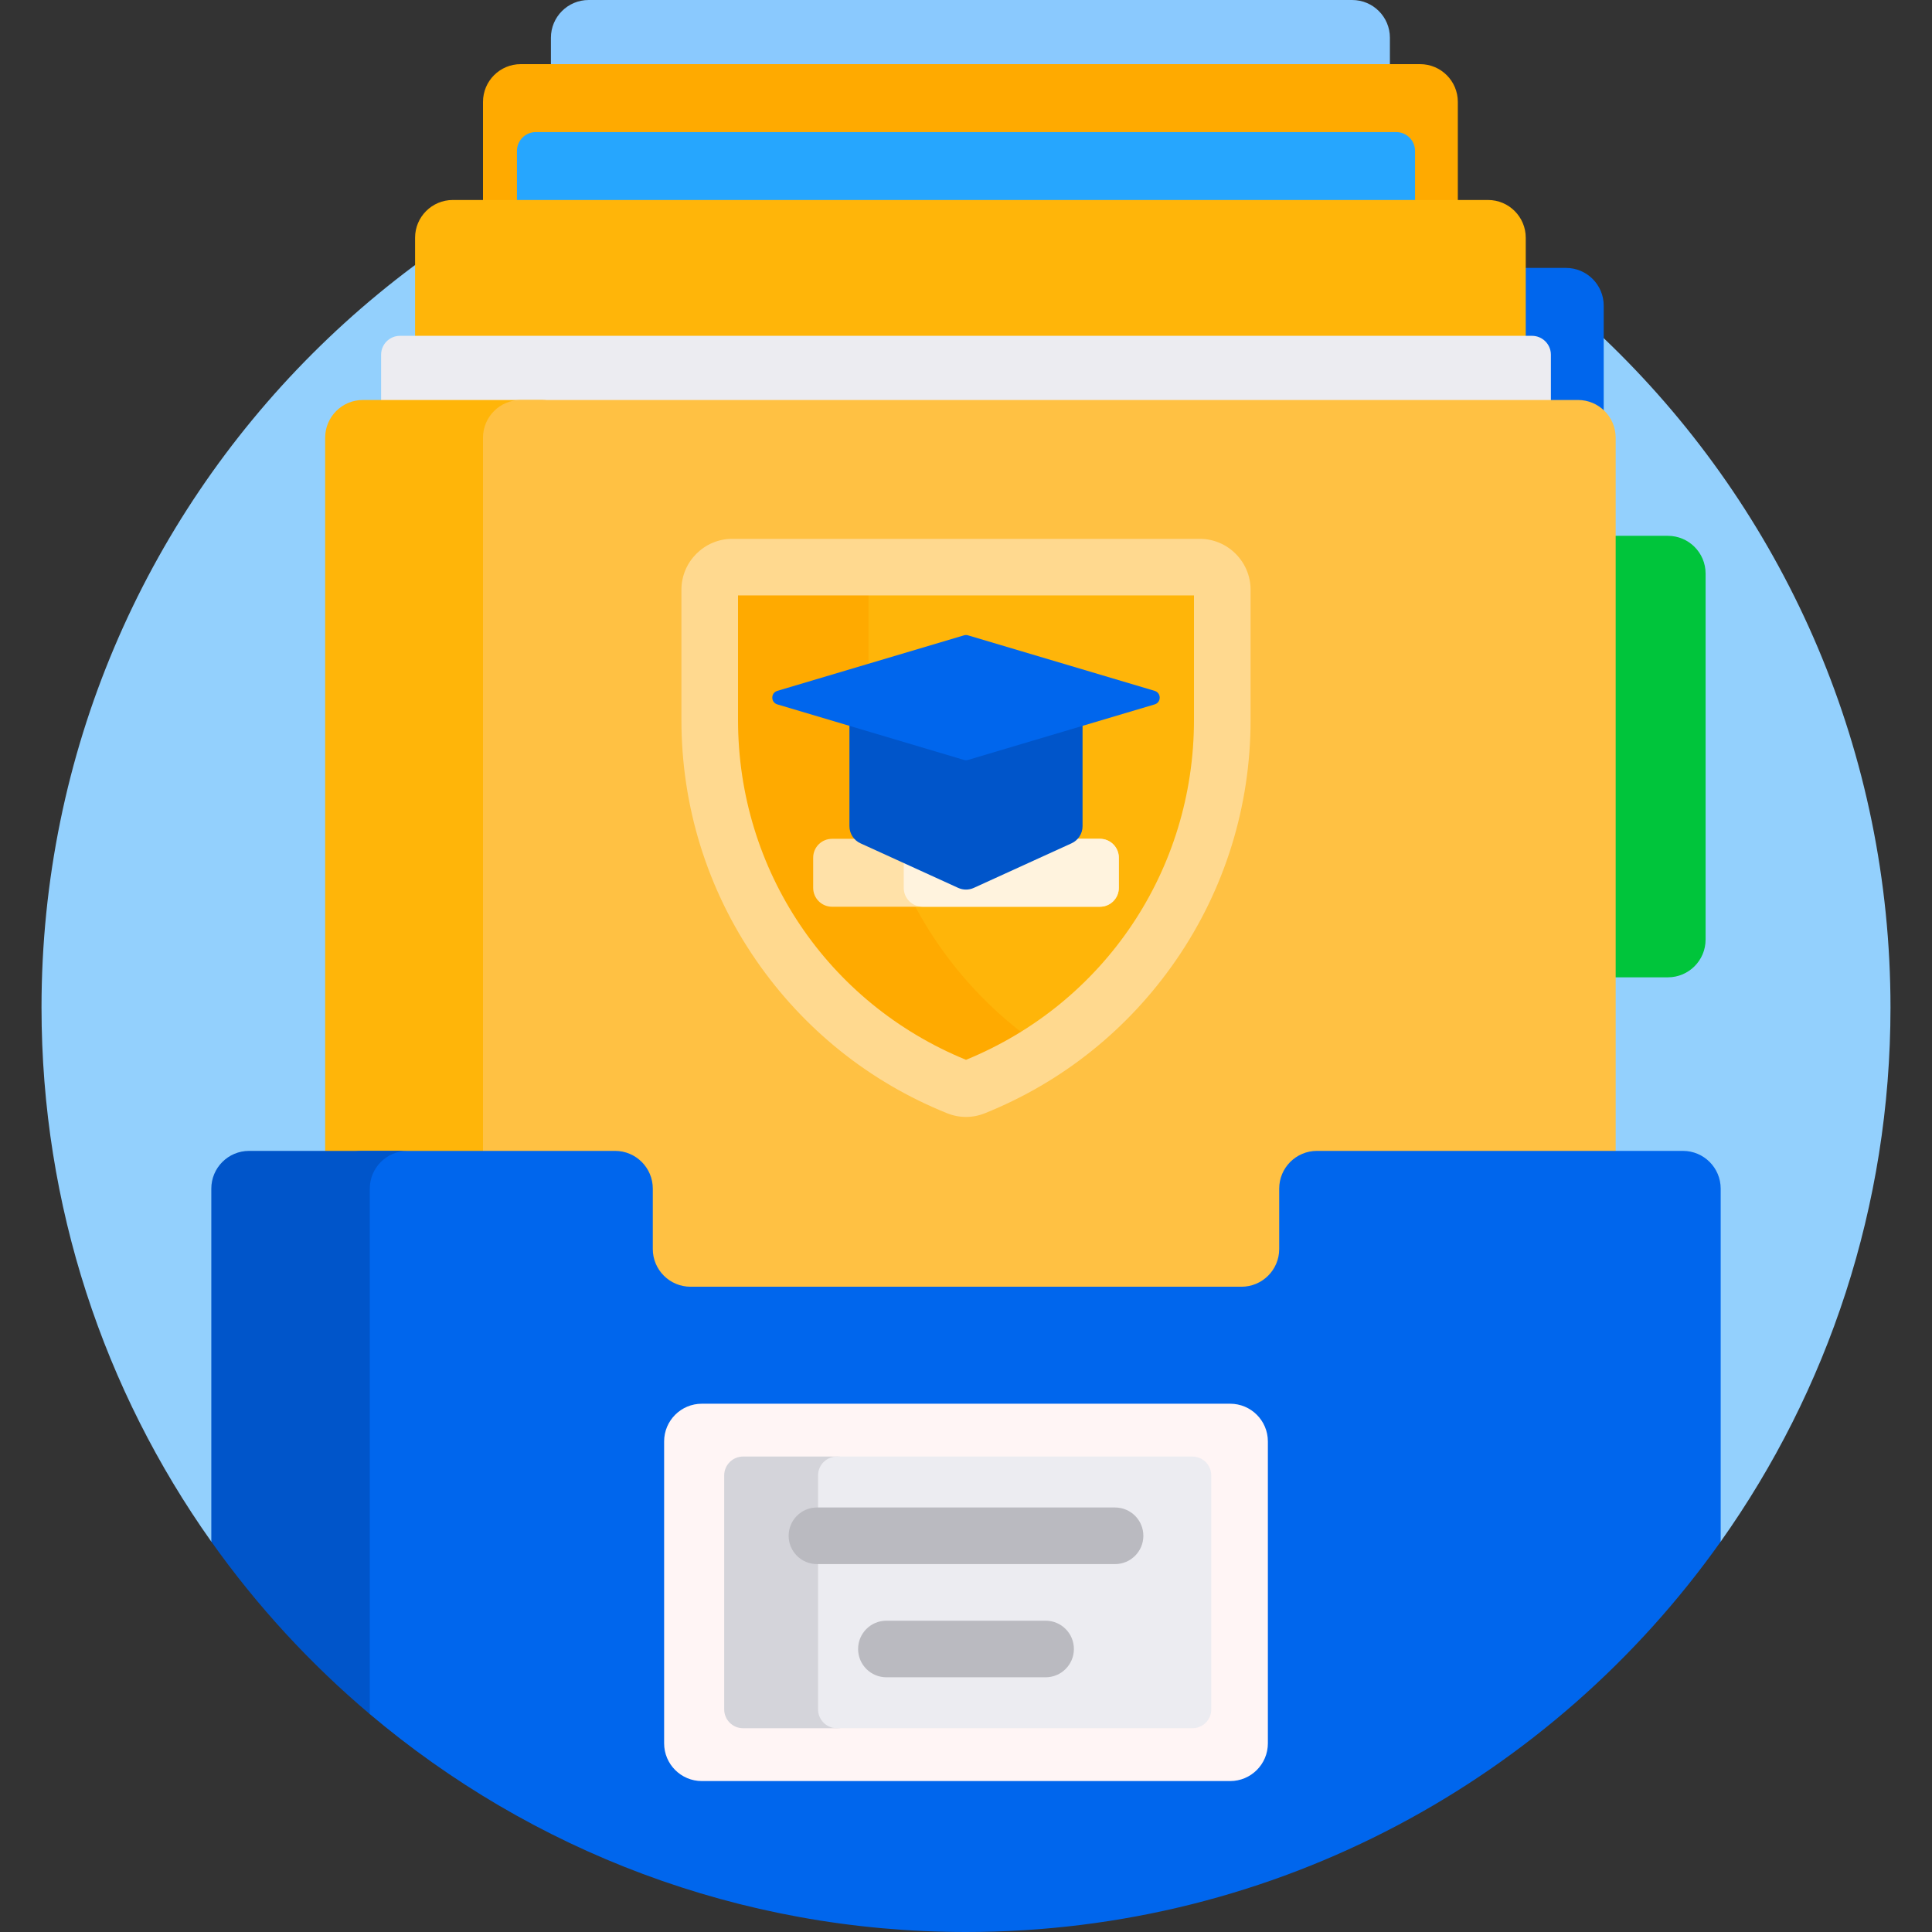 <svg width="160" height="160" viewBox="0 0 160 160" fill="none" xmlns="http://www.w3.org/2000/svg">
<rect x="0" y="0" width="160" height="160" fill="#333333" stroke="none"/>
<path d="M17.5 127.67C8.643 115.178 3.438 99.916 3.438 83.438C3.438 41.153 37.716 6.875 80 6.875C122.284 6.875 156.562 41.153 156.562 83.438C156.562 99.916 151.357 115.178 142.5 127.67C141.992 128.386 18.008 128.386 17.5 127.67Z" fill="#93D0FD"/>
<path d="M115.106 3.125V12.281C115.106 14.007 113.707 15.406 111.981 15.406H48.75C47.024 15.406 45.625 14.007 45.625 12.281V3.125C45.625 1.399 47.024 0 48.75 0H111.981C113.707 0 115.106 1.399 115.106 3.125Z" fill="#8AC9FE"/>
<path d="M120.731 8.438V19.062C120.731 20.788 119.332 22.188 117.606 22.188H43.125C41.399 22.188 40 20.788 40 19.062V8.438C40 6.712 41.399 5.312 43.125 5.312H117.606C119.332 5.312 120.731 6.712 120.731 8.438Z" fill="#FFAA00"/>
<path d="M117.188 12.5V23.438C117.188 24.3 116.488 25 115.625 25H44.375C43.512 25 42.812 24.3 42.812 23.438V12.5C42.812 11.637 43.512 10.938 44.375 10.938H115.625C116.488 10.938 117.188 11.637 117.188 12.5Z" fill="#26A6FE"/>
<path d="M129.688 58.75H109.674C107.948 58.75 106.549 57.351 106.549 55.625V25.312C106.549 23.587 107.948 22.188 109.674 22.188H129.688C131.413 22.188 132.813 23.587 132.813 25.312V55.625C132.813 57.351 131.413 58.75 129.688 58.75Z" fill="#0066ED"/>
<path d="M126.356 19.688V97.812C126.356 99.538 124.957 100.938 123.231 100.938H37.5C35.774 100.938 34.375 99.538 34.375 97.812V19.688C34.375 17.962 35.774 16.562 37.5 16.562H123.231C124.957 16.562 126.356 17.962 126.356 19.688Z" fill="#FFB509"/>
<path d="M126.875 41.875H33.125C32.262 41.875 31.562 41.175 31.562 40.312V29.375C31.562 28.512 32.262 27.812 33.125 27.812H126.875C127.738 27.812 128.438 28.512 128.438 29.375V40.312C128.438 41.175 127.738 41.875 126.875 41.875Z" fill="#ECECF1"/>
<path d="M138.125 80.938H118.112C116.386 80.938 114.987 79.538 114.987 77.812V47.5C114.987 45.774 116.386 44.375 118.112 44.375H138.125C139.851 44.375 141.25 45.774 141.25 47.5V77.812C141.25 79.538 139.851 80.938 138.125 80.938Z" fill="#00C53B"/>
<path d="M44.864 123.438H30.053C28.327 123.438 26.928 122.038 26.928 120.312V36.25C26.928 34.524 28.327 33.125 30.053 33.125H44.864C46.59 33.125 47.989 34.524 47.989 36.25V120.312C47.989 122.038 46.59 123.438 44.864 123.438Z" fill="#FFB509"/>
<path d="M130.678 123.438H43.125C41.399 123.438 40 122.038 40 120.312V36.25C40 34.524 41.399 33.125 43.125 33.125H130.678C132.404 33.125 133.803 34.524 133.803 36.25V120.312C133.803 122.038 132.404 123.438 130.678 123.438Z" fill="#FFC143"/>
<path d="M142.5 98.438V127.67C128.63 147.233 105.806 160 80 160C61.185 160 43.955 153.213 30.625 141.954C30.276 141.658 29.929 137.597 29.585 137.296C28.657 136.484 27.749 135.65 26.862 134.794V98.438C26.862 96.712 28.261 95.312 29.987 95.312H50.938C52.663 95.312 54.062 96.712 54.062 98.438V103.438C54.062 105.163 55.462 106.562 57.188 106.562H102.812C104.538 106.562 105.938 105.163 105.938 103.438V98.438C105.938 96.712 107.337 95.312 109.062 95.312H139.375C141.101 95.312 142.5 96.712 142.5 98.438Z" fill="#0066ED"/>
<path d="M30.625 141.953C25.672 137.77 21.258 132.969 17.5 127.67V98.438C17.5 96.712 18.899 95.312 20.625 95.312H33.75C32.024 95.312 30.625 96.712 30.625 98.438V141.953Z" fill="#0055CA"/>
<path d="M101.875 147.5H58.125C56.399 147.5 55 146.101 55 144.375V119.375C55 117.649 56.399 116.25 58.125 116.25H101.875C103.601 116.25 105 117.649 105 119.375V144.375C105 146.101 103.601 147.5 101.875 147.5Z" fill="#FFF5F5"/>
<path d="M69.375 143.125H61.538C60.675 143.125 59.975 142.425 59.975 141.562V122.188C59.975 121.325 60.675 120.625 61.538 120.625H69.375C70.238 120.625 70.938 121.325 70.938 122.188V141.562C70.938 142.425 70.238 143.125 69.375 143.125Z" fill="#D4D4DA"/>
<path d="M98.75 143.125H69.311C68.448 143.125 67.748 142.425 67.748 141.562V122.188C67.748 121.325 68.448 120.625 69.311 120.625H98.75C99.613 120.625 100.312 121.325 100.312 122.188V141.562C100.312 142.425 99.613 143.125 98.75 143.125Z" fill="#ECECF1"/>
<path d="M94.688 127.188C94.688 128.482 93.638 129.531 92.344 129.531H67.656C66.362 129.531 65.312 128.482 65.312 127.188C65.312 125.893 66.362 124.844 67.656 124.844H92.344C93.638 124.844 94.688 125.893 94.688 127.188ZM86.593 134.219H73.408C72.113 134.219 71.064 135.268 71.064 136.562C71.064 137.857 72.113 138.906 73.408 138.906H86.593C87.887 138.906 88.936 137.857 88.936 136.562C88.936 135.268 87.887 134.219 86.593 134.219Z" fill="#BABAC0"/>
<path d="M99.348 46.967C100.384 46.967 101.223 47.806 101.223 48.842V59.628C101.223 73.399 92.723 85.184 80.683 90.022C80.246 90.198 79.754 90.198 79.317 90.022C67.277 85.184 58.777 73.398 58.777 59.628V48.842C58.777 47.806 59.616 46.967 60.652 46.967H99.348Z" fill="#FFAA00"/>
<path d="M73.803 46.967H99.348C100.384 46.967 101.223 47.806 101.223 48.842V59.628C101.223 71.022 95.404 81.056 86.576 86.921C77.747 81.056 71.928 71.022 71.928 59.628V48.842C71.928 47.806 72.767 46.967 73.803 46.967Z" fill="#FFB509"/>
<path d="M80 92.5C79.472 92.5 78.945 92.399 78.443 92.197C72.019 89.616 66.542 85.227 62.602 79.504C58.566 73.643 56.433 66.77 56.433 59.628V48.842C56.433 46.516 58.326 44.623 60.652 44.623H99.349C101.675 44.623 103.568 46.516 103.568 48.842V59.628C103.568 66.77 101.434 73.643 97.399 79.504C93.459 85.227 87.981 89.616 81.557 92.197C81.055 92.399 80.528 92.5 80 92.5ZM61.12 49.31V59.628C61.12 72.046 68.523 83.07 80 87.77C91.477 83.07 98.88 72.046 98.88 59.628V49.31H61.12Z" fill="#FFD98F"/>
<path d="M91.094 75.092H68.906C68.043 75.092 67.344 74.392 67.344 73.529V71.029C67.344 70.166 68.043 69.467 68.906 69.467H91.094C91.957 69.467 92.656 70.166 92.656 71.029V73.529C92.656 74.392 91.957 75.092 91.094 75.092Z" fill="#FFE1A8"/>
<path d="M91.094 75.092H76.406C75.543 75.092 74.844 74.392 74.844 73.529V71.029C74.844 70.166 75.543 69.467 76.406 69.467H91.094C91.957 69.467 92.656 70.166 92.656 71.029V73.529C92.656 74.392 91.957 75.092 91.094 75.092Z" fill="#FFF3DE"/>
<path d="M89.653 68.419C89.653 69.031 89.296 69.587 88.739 69.84L80.648 73.53C80.236 73.718 79.763 73.718 79.352 73.53L71.261 69.84C70.704 69.586 70.347 69.031 70.347 68.419V58.883H89.653V68.419H89.653Z" fill="#0055CA"/>
<path d="M79.833 62.934L64.376 58.335C63.819 58.169 63.819 57.38 64.376 57.214L79.833 52.616C79.942 52.583 80.058 52.583 80.167 52.616L95.624 57.214C96.181 57.38 96.181 58.169 95.624 58.335L80.167 62.934C80.058 62.966 79.942 62.966 79.833 62.934Z" fill="#0066ED"/>
</svg>
